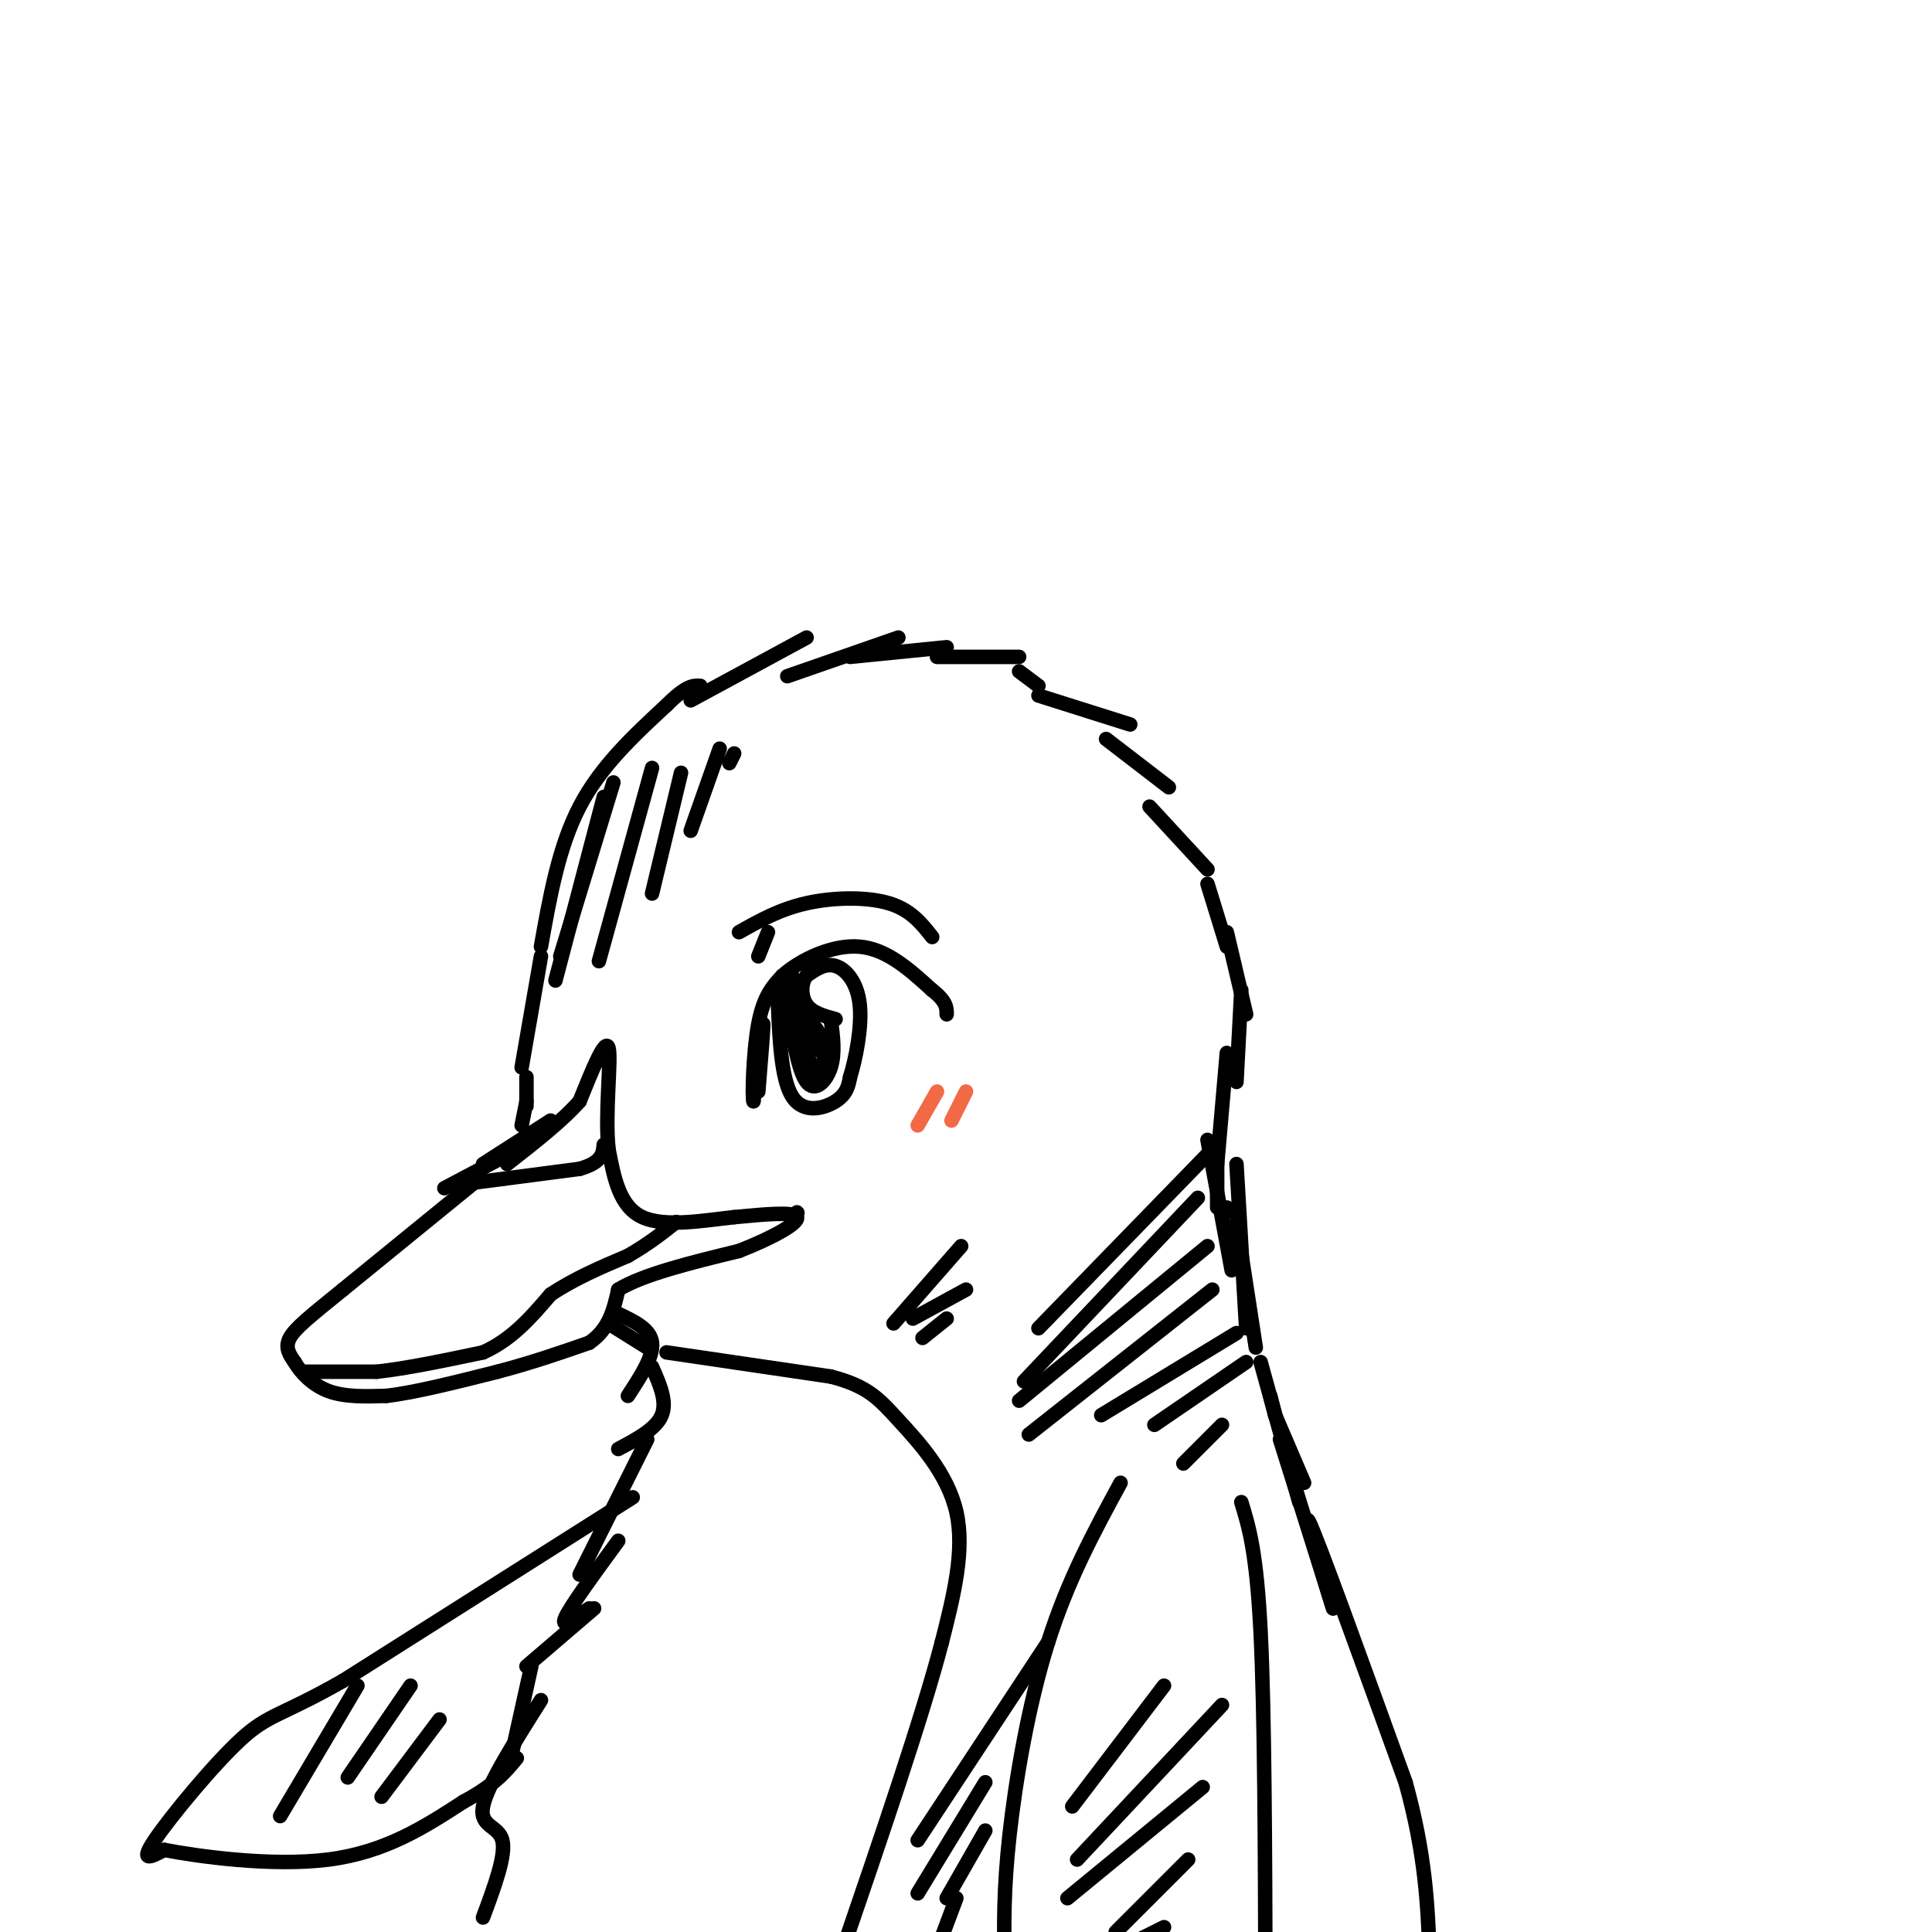 <svg viewBox='0 0 400 400' version='1.1' xmlns='http://www.w3.org/2000/svg' xmlns:xlink='http://www.w3.org/1999/xlink'><g fill='none' stroke='rgb(0,0,0)' stroke-width='3' stroke-linecap='round' stroke-linejoin='round'><path d='M112,196c1.833,-10.333 3.667,-20.667 8,-29c4.333,-8.333 11.167,-14.667 18,-21'/><path d='M138,146c4.167,-4.167 5.583,-4.083 7,-4'/><path d='M143,145c0.000,0.000 24.000,-13.000 24,-13'/><path d='M163,140c0.000,0.000 23.000,-8.000 23,-8'/><path d='M176,136c0.000,0.000 20.000,-2.000 20,-2'/><path d='M194,136c0.000,0.000 17.000,0.000 17,0'/><path d='M211,139c0.000,0.000 4.000,3.000 4,3'/><path d='M215,144c0.000,0.000 19.000,6.000 19,6'/><path d='M229,153c0.000,0.000 13.000,10.000 13,10'/><path d='M238,167c0.000,0.000 12.000,13.000 12,13'/><path d='M250,183c0.000,0.000 4.000,13.000 4,13'/><path d='M112,198c0.000,0.000 -4.000,23.000 -4,23'/><path d='M109,223c0.000,0.000 0.000,6.000 0,6'/><path d='M109,228c0.000,0.000 -1.000,5.000 -1,5'/><path d='M114,232c0.000,0.000 -14.000,9.000 -14,9'/><path d='M109,237c0.000,0.000 -17.000,9.000 -17,9'/><path d='M98,245c0.000,0.000 -27.000,22.000 -27,22'/><path d='M71,267c-6.689,5.422 -9.911,7.978 -11,10c-1.089,2.022 -0.044,3.511 1,5'/><path d='M61,282c1.178,2.067 3.622,4.733 7,6c3.378,1.267 7.689,1.133 12,1'/><path d='M80,289c5.833,-0.667 14.417,-2.833 23,-5'/><path d='M103,284c7.000,-1.833 13.000,-3.917 19,-6'/><path d='M122,278c4.167,-2.833 5.083,-6.917 6,-11'/><path d='M128,267c5.167,-3.167 15.083,-5.583 25,-8'/><path d='M153,259c7.133,-2.800 12.467,-5.800 12,-7c-0.467,-1.200 -6.733,-0.600 -13,0'/><path d='M152,252c-5.933,0.622 -14.267,2.178 -19,0c-4.733,-2.178 -5.867,-8.089 -7,-14'/><path d='M126,238c-0.822,-7.333 0.622,-18.667 0,-21c-0.622,-2.333 -3.311,4.333 -6,11'/><path d='M120,228c-3.500,4.000 -9.250,8.500 -15,13'/><path d='M126,274c0.000,0.000 8.000,5.000 8,5'/><path d='M128,272c3.333,1.583 6.667,3.167 7,6c0.333,2.833 -2.333,6.917 -5,11'/><path d='M135,283c1.583,3.583 3.167,7.167 2,10c-1.167,2.833 -5.083,4.917 -9,7'/><path d='M134,298c0.000,0.000 -14.000,28.000 -14,28'/><path d='M128,319c-5.000,6.833 -10.000,13.667 -11,16c-1.000,2.333 2.000,0.167 5,-2'/><path d='M123,333c0.000,0.000 -14.000,12.000 -14,12'/><path d='M110,345c0.000,0.000 -4.000,18.000 -4,18'/><path d='M112,352c-5.600,8.867 -11.200,17.733 -12,22c-0.800,4.267 3.200,3.933 4,7c0.800,3.067 -1.600,9.533 -4,16'/><path d='M254,193c0.000,0.000 4.000,17.000 4,17'/><path d='M257,205c0.000,0.000 -1.000,19.000 -1,19'/><path d='M254,218c0.000,0.000 -2.000,23.000 -2,23'/><path d='M252,236c0.000,0.000 0.000,14.000 0,14'/><path d='M250,236c0.000,0.000 5.000,27.000 5,27'/><path d='M256,241c0.000,0.000 2.000,34.000 2,34'/><path d='M254,250c0.000,0.000 0.000,1.000 0,1'/><path d='M256,253c0.000,0.000 4.000,26.000 4,26'/><path d='M263,289c0.000,0.000 1.000,4.000 1,4'/><path d='M264,293c0.000,0.000 6.000,14.000 6,14'/><path d='M261,282c0.000,0.000 8.000,29.000 8,29'/><path d='M265,298c0.000,0.000 11.000,35.000 11,35'/><path d='M276,333c-0.289,-0.956 -6.511,-20.844 -5,-18c1.511,2.844 10.756,28.422 20,54'/><path d='M291,369c4.167,15.000 4.583,25.500 5,36'/><path d='M257,311c1.583,5.167 3.167,10.333 4,27c0.833,16.667 0.917,44.833 1,73'/><path d='M232,307c-5.467,10.067 -10.933,20.133 -15,33c-4.067,12.867 -6.733,28.533 -8,40c-1.267,11.467 -1.133,18.733 -1,26'/><path d='M131,310c0.000,0.000 -60.000,38.000 -60,38'/><path d='M71,348c-12.940,7.369 -15.292,6.792 -21,12c-5.708,5.208 -14.774,16.202 -18,21c-3.226,4.798 -0.613,3.399 2,2'/><path d='M34,383c6.622,1.289 22.178,3.511 34,2c11.822,-1.511 19.911,-6.756 28,-12'/><path d='M96,373c6.500,-3.500 8.750,-6.250 11,-9'/><path d='M63,284c0.000,0.000 15.000,0.000 15,0'/><path d='M78,284c6.167,-0.667 14.083,-2.333 22,-4'/><path d='M100,280c6.000,-2.667 10.000,-7.333 14,-12'/><path d='M114,268c5.000,-3.333 10.500,-5.667 16,-8'/><path d='M130,260c4.333,-2.500 7.167,-4.750 10,-7'/><path d='M97,245c0.000,0.000 23.000,-3.000 23,-3'/><path d='M120,242c4.667,-1.333 4.833,-3.167 5,-5'/><path d='M157,226c0.583,-7.167 1.167,-14.333 1,-14c-0.167,0.333 -1.083,8.167 -2,16'/><path d='M156,228c-0.311,-0.622 -0.089,-10.178 1,-16c1.089,-5.822 3.044,-7.911 5,-10'/><path d='M162,202c3.667,-3.289 10.333,-6.511 16,-6c5.667,0.511 10.333,4.756 15,9'/><path d='M193,205c3.000,2.333 3.000,3.667 3,5'/><path d='M193,194c-2.222,-2.822 -4.444,-5.644 -9,-7c-4.556,-1.356 -11.444,-1.244 -17,0c-5.556,1.244 -9.778,3.622 -14,6'/><path d='M157,198c0.000,0.000 2.000,-5.000 2,-5'/><path d='M161,206c0.333,8.644 0.667,17.289 3,21c2.333,3.711 6.667,2.489 9,1c2.333,-1.489 2.667,-3.244 3,-5'/><path d='M176,223c1.143,-3.667 2.500,-10.333 2,-15c-0.500,-4.667 -2.857,-7.333 -5,-8c-2.143,-0.667 -4.071,0.667 -6,2'/><path d='M167,202c-1.200,1.511 -1.200,4.289 0,6c1.200,1.711 3.600,2.356 6,3'/><path d='M172,211c0.467,3.533 0.933,7.067 0,10c-0.933,2.933 -3.267,5.267 -5,3c-1.733,-2.267 -2.867,-9.133 -4,-16'/><path d='M163,208c0.607,1.048 4.125,11.667 6,14c1.875,2.333 2.107,-3.619 1,-7c-1.107,-3.381 -3.554,-4.190 -6,-5'/><path d='M164,210c1.607,2.440 8.625,11.042 8,10c-0.625,-1.042 -8.893,-11.726 -11,-14c-2.107,-2.274 1.946,3.863 6,10'/><path d='M167,216c0.311,-1.822 -1.911,-11.378 -3,-14c-1.089,-2.622 -1.044,1.689 -1,6'/><path d='M163,208c-0.167,0.833 -0.083,-0.083 0,-1'/><path d='M165,251c0.000,0.000 0.100,0.100 0.1,0.1'/><path d='M138,280c0.000,0.000 34.000,5.000 34,5'/><path d='M172,285c7.679,2.000 9.875,4.500 14,9c4.125,4.500 10.179,11.000 12,19c1.821,8.000 -0.589,17.500 -3,27'/><path d='M195,340c-4.000,15.333 -12.500,40.167 -21,65'/><path d='M250,239c0.000,0.000 -35.000,36.000 -35,36'/><path d='M248,248c0.000,0.000 -36.000,38.000 -36,38'/><path d='M250,258c0.000,0.000 -39.000,32.000 -39,32'/><path d='M251,267c0.000,0.000 -38.000,30.000 -38,30'/><path d='M256,276c0.000,0.000 -28.000,17.000 -28,17'/><path d='M258,282c0.000,0.000 -19.000,13.000 -19,13'/><path d='M253,295c0.000,0.000 -8.000,8.000 -8,8'/><path d='M125,165c0.000,0.000 -10.000,38.000 -10,38'/><path d='M127,162c0.000,0.000 -11.000,36.000 -11,36'/><path d='M135,159c0.000,0.000 -11.000,40.000 -11,40'/><path d='M141,160c0.000,0.000 -6.000,25.000 -6,25'/><path d='M149,155c0.000,0.000 -6.000,17.000 -6,17'/><path d='M152,156c0.000,0.000 -1.000,2.000 -1,2'/><path d='M199,258c0.000,0.000 -14.000,16.000 -14,16'/><path d='M200,267c0.000,0.000 -11.000,6.000 -11,6'/><path d='M196,273c0.000,0.000 -5.000,4.000 -5,4'/><path d='M217,340c0.000,0.000 -27.000,41.000 -27,41'/><path d='M204,369c0.000,0.000 -14.000,23.000 -14,23'/><path d='M204,379c0.000,0.000 -8.000,14.000 -8,14'/><path d='M198,393c0.000,0.000 -3.000,8.000 -3,8'/><path d='M241,349c0.000,0.000 -19.000,25.000 -19,25'/><path d='M253,353c0.000,0.000 -30.000,32.000 -30,32'/><path d='M249,370c0.000,0.000 -28.000,23.000 -28,23'/><path d='M246,385c0.000,0.000 -15.000,15.000 -15,15'/><path d='M241,399c0.000,0.000 -6.000,3.000 -6,3'/><path d='M74,349c0.000,0.000 -16.000,27.000 -16,27'/><path d='M85,349c0.000,0.000 -13.000,19.000 -13,19'/><path d='M91,356c0.000,0.000 -12.000,16.000 -12,16'/></g>
<g fill='none' stroke='rgb(242,105,70)' stroke-width='3' stroke-linecap='round' stroke-linejoin='round'><path d='M194,226c0.000,0.000 -4.000,7.000 -4,7'/><path d='M200,226c0.000,0.000 -3.000,6.000 -3,6'/></g>
</svg>